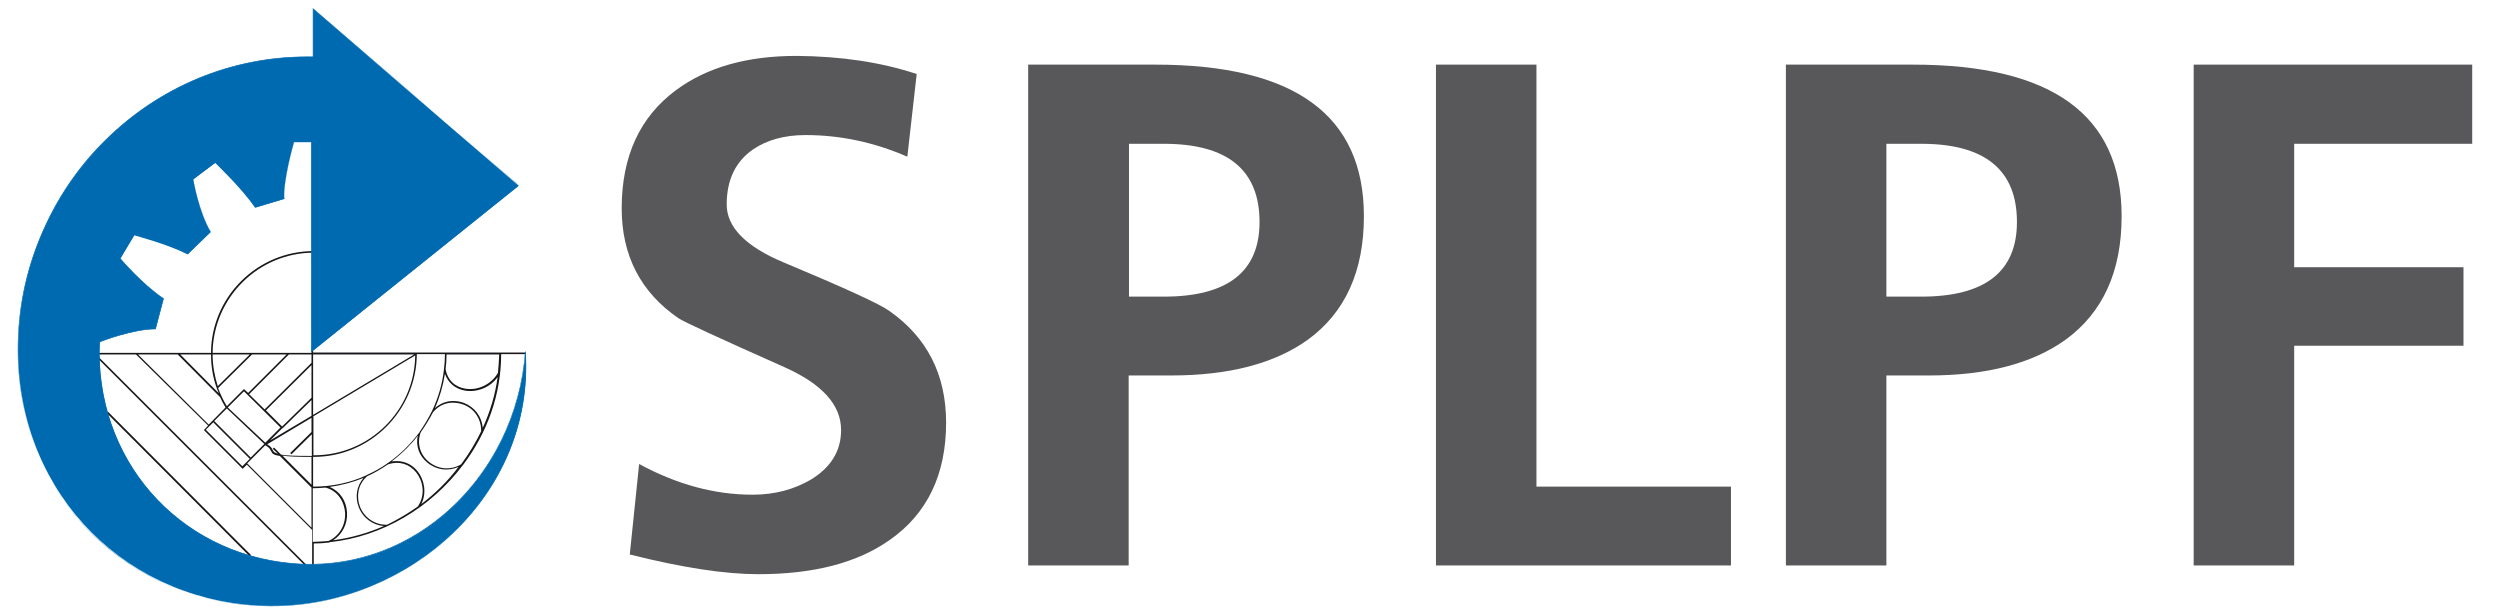 <?xml version="1.0" encoding="utf-8"?>
<!-- Generator: Adobe Illustrator 27.1.1, SVG Export Plug-In . SVG Version: 6.00 Build 0)  -->
<svg version="1.1" id="Ebene_1" xmlns="http://www.w3.org/2000/svg" xmlns:xlink="http://www.w3.org/1999/xlink" x="0px" y="0px"
	 width="773.7px" height="190.2px" viewBox="0 0 773.7 190.2" style="enable-background:new 0 0 773.7 190.2;" xml:space="preserve"
	>
<style type="text/css">
	.st0{display:none;}
	.st1{display:inline;}
	.st2{fill:#58585A;}
	.st3{enable-background:new    ;}
	.st4{fill:#1A171B;}
	.st5{fill:#006AB1;}
</style>
<g id="Ebene_1_00000029029213112435653100000013814358628944071556_" class="st0">
</g>
<g id="Ebene_2_00000103248004546543358220000001548797675356695470_" class="st0">
	<g class="st1">
		<path class="st2" d="M284.2,23.1l-2.9,25.4c-10.2-4.4-20.6-6.7-31.3-6.7s-11.8,1.5-16.1,4.4c-5.4,3.7-8.2,9.4-8.2,17
			s5.8,12.9,17.4,17.8c18.7,7.8,29.6,12.8,32.5,14.8c11.6,8.1,17.4,19.5,17.4,34.3s-5.7,27.9-17.2,35.9
			c-10.1,7.1-23.5,10.7-40.5,10.7s-23.4-2-39.5-6l2.9-27.7c11.7,6.3,23.3,9.4,34.9,9.4s12.7-1.6,18-4.6c6.2-3.7,9.3-8.8,9.3-15.2
			c0-6.4-5.8-14.2-17.4-19.4c-20.1-8.9-30.9-13.9-32.5-15c-11.6-8-17.4-19.2-17.4-33.8s5.5-28.1,16.7-36.4c9.6-7,21.9-10.5,37-10.5
			c15.1,0,25.8,1.8,36.9,5.5L284.2,23.1z"/>
		<path class="st2" d="M318.6,174V20.1h39.1c42.7,0,64.1,15.5,64.1,46.6s-5.8,29.6-17.2,37.9c-10.2,7.3-24.2,11-42.1,11h-13V174
			H318.6z M349.4,44.4v46.9h10.8c19.6,0,29.4-7.6,29.4-22.9s-9.8-24-29.4-24H349.4z"/>
		<path class="st2" d="M443.8,174V20.1h30.9v129.7h59.7V174H443.8L443.8,174z"/>
	</g>
</g>
<g id="Ebene_3">
	<g class="st3">
		<path class="st2" d="M283.7,22.9l-2.9,25.6c-10.3-4.5-20.8-6.7-31.5-6.7c-6.5,0-11.9,1.5-16.2,4.4c-5.5,3.8-8.2,9.5-8.2,17.1
			c0,7,5.9,13,17.6,17.9c18.9,7.9,29.8,12.9,32.7,15c11.7,8.2,17.6,19.7,17.6,34.6c0,16-5.8,28.1-17.3,36.2
			c-10.1,7.2-23.7,10.7-40.8,10.7c-10.3,0-23.5-2-39.8-6.1l2.9-28c11.8,6.4,23.5,9.5,35.1,9.5c6.8,0,12.8-1.6,18.1-4.7
			c6.2-3.8,9.3-8.9,9.3-15.3c0-7.8-5.9-14.3-17.6-19.5c-20.2-9-31.1-14-32.7-15.1c-11.7-8-17.6-19.4-17.6-34
			c0-16.1,5.6-28.3,16.8-36.6c9.6-7.1,22-10.6,37.3-10.6C260.1,17.4,272.5,19.2,283.7,22.9z"/>
		<path class="st2" d="M318.2,175V20h39.3c43.1,0,64.6,15.6,64.6,46.9c0,17.1-5.8,29.8-17.3,38.2c-10.3,7.4-24.4,11.1-42.4,11.1
			h-13.1V175H318.2z M349.4,44.5v47.3h10.8c19.7,0,29.6-7.7,29.6-23.1c0-16.1-9.9-24.2-29.6-24.2H349.4z"/>
		<path class="st2" d="M444.4,175V20h31.1v130.6h60.2V175H444.4z"/>
		<path class="st2" d="M552.7,175V20h39.3c43.1,0,64.6,15.6,64.6,46.9c0,17.1-5.8,29.8-17.3,38.2c-10.3,7.4-24.4,11.1-42.4,11.1
			h-13.1V175H552.7z M583.8,44.5v47.3h10.8c19.7,0,29.6-7.7,29.6-23.1c0-16.1-9.9-24.2-29.6-24.2H583.8z"/>
		<path class="st2" d="M678.9,175V20h86.2v24.5H710v38.2h52.4V107H710v68H678.9z"/>
	</g>
	<g>
		<g>
			<g>
				<polygon class="st4" points="33,127.8 77.3,172.2 77.7,171.8 33.4,127.4 				"/>
				
					<rect x="62.4" y="97.6" transform="matrix(0.707 -0.707 0.707 0.707 -82.731 86.17)" class="st4" width="0.5" height="90.7"/>
				<path class="st4" d="M96.9,109.2v-1h-0.5v1H65.8c0.2-17.1,14.2-31,31.3-31v-0.5c-17.4,0-31.7,14.1-31.8,31.5H30.1v0.5h12l0,0
					l22.3,22l-1.3,1.4l12,12l1.3-1.3l20.2,20.2v10.8h0.5v-6.6c1.6,0,3.2-0.1,4.8-0.3l0,0c0,0,0.1,0,0.1-0.1
					c16.4-1.7,31.4-10.8,41.2-23.8c0,0,0.1,0,0.1-0.1l0,0c7.4-9.8,11.8-21.7,11.8-34.3h7.5v-0.5H96.9z M86,140.4
					c-1.2-0.3-1.4-0.7-1.6-1.1c-0.2-0.5-0.5-1.1-1.7-1.8l13.7-8.2v4.4l-6.6,6.5l0.4,0.4l6.3-6.2v6.7c-5.1,0-7.9-0.1-9.5-0.4
					l-2.2-2.2l-0.4,0.4L86,140.4z M70.5,126.1l5-5l11.3,11.2l-4.7,4.7L70.5,126.1z M81.8,137.4l-4.2,4.2l-11.3-11.3l3.9-3.9
					L81.8,137.4z M87.3,132l-5-5l14.1-14v10.1L87.3,132z M96.4,123.8v4.9l-12.8,7.6l3.8-3.8l0,0.1L96.4,123.8z M96.4,141.4v8.6l-9-9
					C89.2,141.3,91.9,141.4,96.4,141.4z M96.4,109.7v2.6l-14.5,14.4l-4.8-4.7l12.3-12.3H96.4z M88.7,109.7l-11.9,11.9l-1.3-1.2
					l-5.3,5.3c-1.1-1.8-2-3.7-2.7-5.6L78,109.7H88.7z M77.3,109.7l-9.9,9.8c-1-3.1-1.6-6.5-1.6-9.8H77.3z M65.3,109.7
					c0,4.2,0.8,8.3,2.4,12l-11.9-12H65.3z M42.7,109.7H55l13.1,13.2l0,0c0.5,1.1,1.1,2.2,1.7,3.2l-5.2,5.3L42.7,109.7z M63.7,133
					l2.3-2.3l11.3,11.3l-2.3,2.3L63.7,133z M76.5,143.4l5.6-5.6c1.3,0.7,1.5,1.3,1.8,1.8c0.3,0.7,0.6,1.2,2.7,1.5l9.8,9.8v12.4
					L76.5,143.4z M96.9,109.7h31.3l-31.3,18.7V109.7z M96.9,128.9l31.6-18.9c-0.2,17.1-14.2,30.9-31.3,30.9c-0.1,0-0.2,0-0.2,0
					V128.9z M96.9,141.4c0.1,0,0.2,0,0.2,0c17.5,0,31.8-14.3,31.9-31.8h8.7c0,1.6-0.1,3.1-0.3,4.6l0,0c0,0,0,0.1,0,0.1
					c-0.5,4.6-1.8,8.9-3.7,12.9c0,0,0,0,0,0l0,0c-1.1,2.2-2.4,4.4-3.8,6.4l0,0c0,0.1,0,0.1-0.1,0.2c-2.7,3.6-5.9,6.8-9.6,9.4
					c-0.1,0-0.2,0.1-0.3,0.1l0,0.1c-2,1.4-4.1,2.6-6.4,3.6l0,0c0,0-0.1,0.1-0.1,0.1c-5,2.3-10.6,3.5-16.5,3.5V141.4z M101.7,167.4
					c-1.6,0.2-3.2,0.2-4.9,0.3v-16.6c1.3,0,2.7-0.1,4-0.2c4.2,1.2,5.8,4.9,6,7.8C107,162.5,105,165.9,101.7,167.4z M103.1,167.2
					c2.8-1.8,4.5-5,4.3-8.6c-0.2-3.6-2.2-6.6-5.4-7.9c3.6-0.5,7.1-1.4,10.5-2.8c-2.1,2.5-2.7,5.8-1.5,9c1.3,3.4,4.3,5.6,7.8,5.9
					C113.8,165,108.5,166.5,103.1,167.2z M119.8,162.4c-3.7,0.1-7-2.1-8.4-5.6c-1-2.7-1-6.5,2.2-9.4c2.3-1,4.4-2.3,6.5-3.7
					c3.3-1.1,6.5-0.2,8.7,2.5c2,2.5,3,6.7,0.6,10.4l0.1,0C126.5,158.8,123.2,160.7,119.8,162.4z M130.4,156
					c1.8-3.7,0.8-7.7-1.2-10.2c-1.6-2-3.9-3.1-6.4-3.1c-0.5,0-1,0-1.6,0.1c1.6-1.2,3.2-2.6,4.7-4.1c1.2-1.2,2.4-2.5,3.4-3.9
					c-0.7,3.2,0.4,6.3,3,8.4c2.8,2.3,6.4,2.7,9.6,1.3C138.6,148.9,134.7,152.7,130.4,156z M142.7,143.7c-3.2,1.9-7.1,1.6-10-0.8
					c-2.8-2.3-3.7-5.8-2.5-9.1c1.4-2,2.7-4.1,3.8-6.2l0,0c2.8-3.4,6.7-3.4,9.4-2.4c3.5,1.3,5.6,4.6,5.5,8.3
					C147.2,137,145.1,140.5,142.7,143.7z M149.4,132.4c-0.3-3.5-2.5-6.4-5.8-7.7c-1.1-0.4-2.2-0.6-3.3-0.6c-2.1,0-4,0.7-5.7,2.2
					c1.5-3.4,2.5-6.9,3.1-10.6c1,2.8,3.2,4.7,6.3,5.2c3.8,0.6,7.8-1.1,10-4.2C153.3,122,151.7,127.4,149.4,132.4z M154.1,115.4
					c-2,3.5-6.1,5.5-10,4.9c-3.3-0.5-5.6-2.7-6.2-6c0.2-1.5,0.3-3.1,0.3-4.6h16.3C154.4,111.6,154.3,113.5,154.1,115.4z"/>
			</g>
			<g>
				<path class="st5" d="M160.4,57.4L96.9,2.7v14.9c-51.1-1-91.6,41.3-91.3,91.1c0.2,45.1,34.8,78.5,78,78.8
					c43.5,0.3,82-35.1,79-78.7c-2.7,38.1-34.1,69-72.1,65.6c-36.4-3.2-61.3-33.2-59.7-68.6c0,0,10.2-4,17.3-4l2.5-9.4
					C43.9,87.9,37.2,80,37.2,80l4.5-7.4c0,0,9.9,2.5,16.6,5.9l6.9-6.7c-3.7-6.2-5.4-16.3-5.4-16.3l6.9-5.2c0,0,8.2,7.7,12.4,13.9
					l8.9-2.7c-0.5-5.7,3-17.6,3-17.6h5.5v64.9l63.8-51.2l0,0L160.4,57.4z"/>
				<path class="st5" d="M84.2,187.6c-0.2,0-0.4,0-0.6,0c-21.1-0.1-40.7-8.2-55.2-22.6c-14.7-14.6-22.8-34.6-22.9-56.3
					c-0.1-12.4,2.3-24.5,7.2-36c4.7-11.1,11.4-21.1,20-29.5c16.9-16.6,39-25.7,62.4-25.7c0.6,0,1.1,0,1.7,0v-15l63.7,54.9l-0.2,0.3
					l-64,51.3V44h-5.3c-0.3,1-3.4,12.1-3,17.5l0,0.1l-0.1,0l-9,2.7l0-0.1c-4-5.8-11.6-13.1-12.3-13.8l-6.8,5.1
					c0.1,0.8,1.9,10.3,5.4,16.2l0,0.1l-0.1,0.1l-7,6.8l-0.1,0c-6.3-3.2-15.6-5.6-16.5-5.9L37.3,80c0.6,0.7,7,8.1,13.3,12.3l0.1,0
					l0,0.1l-2.5,9.5h-0.1c-6.7,0-16.3,3.6-17.2,4c-1.6,35.9,24,65.3,59.6,68.4c17,1.5,33.6-3.9,46.9-15.2
					c14.6-12.4,23.7-30.7,25.1-50.3h0.2c1.3,19.5-5.6,38.5-19.6,53.3c-7.4,7.9-16.6,14.3-26.7,18.7
					C106.1,185.3,95.3,187.6,84.2,187.6z M95.1,17.7c-23.4,0-45.4,9.1-62.3,25.7c-17.4,17.2-27.3,41-27.2,65.4
					c0.2,44.6,33.7,78.4,77.9,78.7c0.2,0,0.4,0,0.6,0c22.2,0,43.6-9.2,58.8-25.4c13.6-14.5,20.5-32.8,19.6-51.8
					c-1.7,19.1-10.8,36.9-25,49c-13.3,11.3-30,16.7-47.1,15.2c-17.5-1.5-33.2-9.4-44.2-22.3c-10.9-12.7-16.4-29.1-15.6-46.4l0-0.1
					l0.1,0c0.1,0,10.2-4,17.3-4l2.5-9.3C43.9,88,37.2,80.1,37.1,80.1l0-0.1l0-0.1l4.5-7.5l0.1,0c0.1,0,9.9,2.5,16.6,5.9l6.8-6.6
					c-3.6-6.2-5.4-16.2-5.4-16.3l0-0.1l0,0l7-5.3l0.1,0.1c0.1,0.1,8.2,7.7,12.4,13.9l8.8-2.7c-0.5-5.7,3-17.4,3-17.6l0-0.1h5.7v64.8
					l63.6-51.1l0.1-0.1L97,2.9v14.8l-0.1,0C96.3,17.7,95.7,17.7,95.1,17.7z"/>
			</g>
		</g>
	</g>
</g>
</svg>
